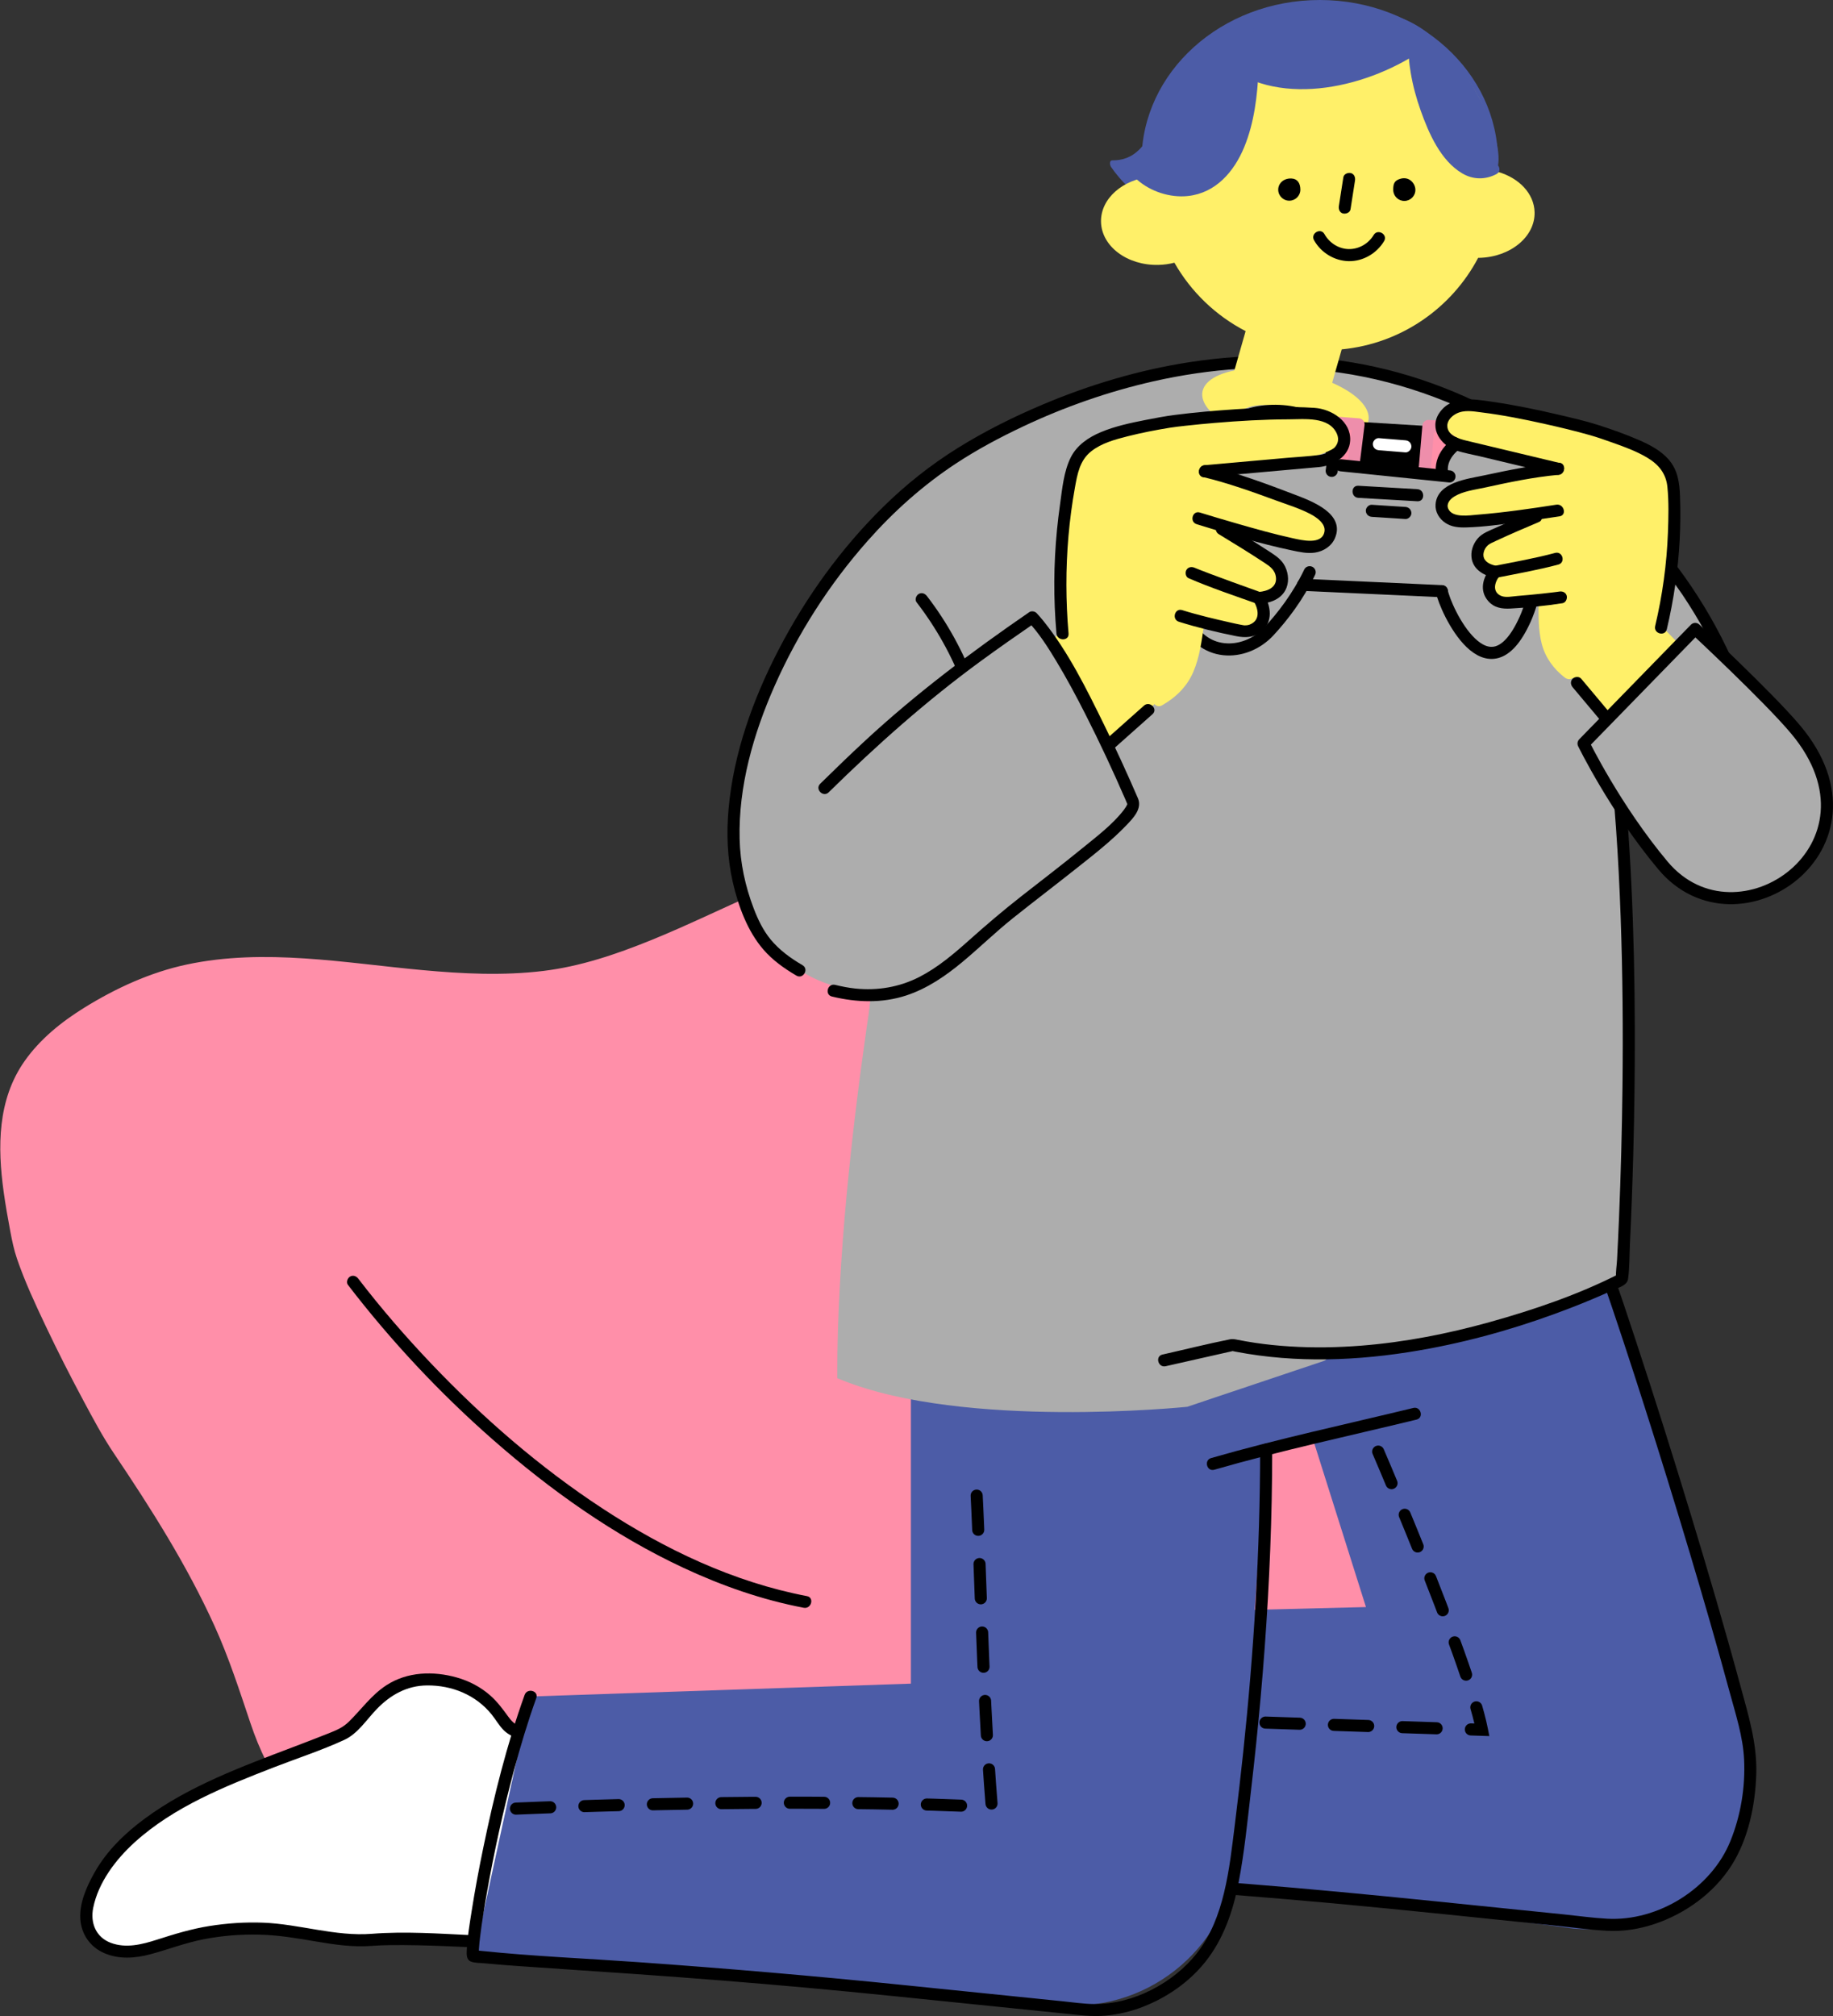 <?xml version="1.0" encoding="UTF-8"?>
<svg id="_レイヤー_2" data-name="レイヤー 2" xmlns="http://www.w3.org/2000/svg" viewBox="0 0 227.571 250.251">
  <rect x="0" y="0" width="227.571" height="250.251" fill="#333333" stroke="none"/>
  <defs>
    <style>
      .cls-1, .cls-2, .cls-3, .cls-4 {
        fill: none;
      }

      .cls-5, .cls-6 {
        fill: #adadad;
      }

      .cls-7 {
        stroke: #ee8eab;
      }

      .cls-7, .cls-8 {
        fill: #ff8fa9;
      }

      .cls-7, .cls-2, .cls-3, .cls-6, .cls-4 {
        stroke-width: 1.5px;
      }

      .cls-7, .cls-6 {
        stroke-linejoin: round;
      }

      .cls-2, .cls-3, .cls-4 {
        stroke-linecap: round;
        stroke-miterlimit: 10;
      }

      .cls-2, .cls-6, .cls-4 {
        stroke: #000;
      }

      .cls-9 {
        fill: #4c5ca7;
      }

      .cls-10 {
        fill: #fff;
      }

      .cls-3 {
        stroke: #adadad;
      }

      .cls-4 {
        stroke-dasharray: 4.252 4.252 4.252 4.252 4.252 4.252;
      }

      .cls-11 {
        fill: #fff069;
      }
    </style>
  </defs>
  <g id="_レイヤー_28" data-name="レイヤー 28">
    <g>
      <g>
        <path class="cls-8" d="M127.244,224.02c-15.216,1.94-24.794,4.503-38.861,10.619-7.125,3.098-32.515,5.695-46.707-6.809-15.163-13.36-4.167-14.515-26.869-47.775-2.781-4.075-11.581-21.08-12.521-25.924-2.781-14.324-3.732-23.322,14.66-31.594,15.735-7.077,34.037.981,51.132-1.347,14.103-1.92,28.331-12.841,42.434-14.761,8.33-1.134,17.883-1.913,24.07,3.779,7.426,6.831,5.732,18.627,6.564,28.683.975,11.784,6.413,23.145,14.979,31.296,6.47,6.156,14.762,10.693,19.305,18.383,4.542,7.69,2.407,20.321-6.388,21.874"/>
        <path class="cls-8" d="M127.244,223.27c-9.038,1.156-17.966,2.844-26.61,5.772-2.186.741-4.351,1.544-6.497,2.394-2.064.817-4.355,1.837-6.245,2.602-2.043.826-4.245,1.282-6.412,1.639-6.534,1.076-13.367,1.066-19.898-.008-7.272-1.196-14.341-3.846-19.882-8.821-2.966-2.664-5.665-5.494-7.447-9.062-.693-1.386-1.182-2.715-1.705-4.273-.574-1.709-1.106-3.432-1.698-5.135-1.894-5.455-4.377-10.669-7.217-15.692-2.299-4.067-4.805-8.016-7.417-11.889-1.472-2.182-2.792-4.431-4.05-6.744-1.613-2.965-3.152-5.971-4.622-9.009-1.331-2.752-2.641-5.533-3.704-8.401-.935-2.523-1.337-5.192-1.753-7.842-.445-2.836-.751-5.733-.499-8.603.225-2.571,1.01-5.054,2.419-7.224,1.717-2.644,4.219-4.694,6.856-6.37,3.832-2.433,8.058-4.405,12.502-5.384,4.621-1.018,9.398-1.048,14.101-.756,9.76.606,19.526,2.673,29.331,1.632,9.462-1.005,18.045-5.519,26.617-9.321,4.276-1.896,8.632-3.697,13.183-4.824,4.214-1.043,8.694-1.515,13.032-1.572,4.135-.054,8.454.455,12.069,2.61,3.457,2.061,5.715,5.431,6.859,9.238,1.18,3.928,1.362,8.077,1.487,12.15.131,4.259.173,8.52.888,12.733,1.527,8.985,5.603,17.516,11.585,24.386,2.965,3.405,6.452,6.237,9.977,9.034,3.459,2.745,6.962,5.512,9.808,8.915,2.376,2.841,4.097,6.044,4.558,9.753.395,3.177.019,6.59-1.466,9.459-1.357,2.623-3.612,4.522-6.55,5.062-.948.174-.546,1.62.399,1.446,6.913-1.273,9.688-8.86,9.198-15.148-.292-3.743-1.652-7.101-3.878-10.107-2.657-3.588-6.064-6.491-9.531-9.265-3.578-2.863-7.236-5.644-10.371-9.006-3.159-3.389-5.801-7.244-7.868-11.389-2.066-4.143-3.533-8.583-4.347-13.141-.768-4.298-.774-8.664-.913-13.015-.132-4.135-.344-8.367-1.557-12.35-1.181-3.879-3.43-7.336-6.831-9.614-3.541-2.371-7.882-3.155-12.075-3.247-2.226-.049-4.452.093-6.665.32-2.187.224-4.387.478-6.541.921-9.524,1.957-18.097,6.951-27.029,10.573-4.302,1.745-8.77,3.264-13.398,3.823-4.97.601-9.997.354-14.968-.103-9.693-.89-19.629-2.755-29.3-.691-4.502.961-8.796,2.932-12.699,5.35-2.832,1.755-5.486,3.887-7.416,6.63-3.376,4.797-3.373,10.659-2.597,16.244.226,1.628.513,3.247.817,4.861.221,1.175.453,2.314.841,3.446.975,2.839,2.252,5.583,3.537,8.291,1.494,3.151,3.073,6.263,4.722,9.336,1.178,2.195,2.357,4.421,3.75,6.49,4.629,6.876,9.088,13.905,12.52,21.47,1.78,3.924,3.088,7.988,4.458,12.064,1.098,3.267,2.52,6.28,4.684,8.984,3.751,4.686,8.634,8.575,14.138,10.97,6.858,2.985,14.448,4.111,21.892,4.079,3.205-.014,6.412-.253,9.58-.745,2.258-.35,4.551-.806,6.689-1.635,2.037-.79,4.024-1.716,6.055-2.526,2.154-.859,4.326-1.673,6.52-2.424,4.199-1.437,8.478-2.628,12.817-3.562,4.55-.98,9.152-1.694,13.767-2.284.944-.121.956-1.622,0-1.5h0Z"/>
      </g>
      <path d="M43.193,159.481c5.343,6.959,11.375,13.402,17.968,19.192,7.158,6.286,15.043,11.897,23.696,15.937,4.763,2.224,9.756,3.97,14.927,4.955.943.18,1.347-1.265.399-1.446-9.127-1.74-17.646-5.81-25.379-10.876-7.785-5.1-14.867-11.259-21.277-17.993-3.189-3.35-6.221-6.856-9.038-10.525-.248-.324-.642-.487-1.026-.269-.318.181-.515.705-.269,1.026h0Z"/>
      <path class="cls-9" d="M216.324,212.201l-26.377-83.504-38.842,12.269,18.483,58.512-45.915,1.136-.667,29.129,72.389,9.653c11.219.807,21.775-5.112,21.775-18.853v-0c.006-.078 0-.154.005-.232.26-2.655.002-5.404-.852-8.109Z"/>
      <polyline class="cls-1" points="151.124 140.966 169.607 199.478 123.692 200.614"/>
      <path class="cls-4" d="M131.614,212.968l52.372,1.744c-1.776-9.052-13.861-36.816-13.861-36.816"/>
      <path d="M194.645,147.154c1.54,3.671,2.85,7.443,4.152,11.204,1.875,5.417,3.66,10.864,5.404,16.324,1.933,6.052,3.81,12.123,5.628,18.211,1.7,5.691,3.354,11.398,4.907,17.131.746,2.753,1.665,5.538,1.799,8.403.159,3.418-.42,6.948-1.712,10.121-2.387,5.864-8.964,9.954-15.278,9.614-1.789-.096-3.581-.351-5.364-.533-1.918-.196-3.837-.391-5.755-.587-3.472-.354-6.943-.708-10.415-1.062-7.688-.785-15.38-1.517-23.083-2.138-6.298-.508-12.601-.952-18.905-1.374-3.814-.255-7.637-.462-11.442-.829-.261-.025-.521-.052-.782-.081-.119-.013-.238-.027-.358-.041-.075-.009-.434-.057-.194-.024l.448.345c.061.13.052.368.062.076.005-.168.005-.337.014-.505.031-.545.093-1.089.158-1.631.212-1.76.502-3.511.809-5.257.903-5.144,2.022-10.256,3.374-15.3.814-3.037,1.72-6.052,2.783-9.012.327-.91-1.122-1.302-1.446-.399-2.728,7.602-4.574,15.549-6.01,23.489-.455,2.517-.905,5.057-1.13,7.608-.043.491-.182,1.223.086,1.676.334.564,1.649.504,2.253.562,5.047.482,10.12.734,15.178,1.08,8.622.589,17.239,1.252,25.845,2.042,9.05.831,18.088,1.798,27.129,2.721,2.241.229,4.495.552,6.743.673,1.982.107,4-.216,5.878-.847,3.83-1.286,7.36-3.83,9.545-7.259,2.105-3.303,2.971-7.548,3.081-11.413.106-3.708-.965-7.197-1.926-10.735-1.943-7.158-4.035-14.276-6.191-21.372-2.234-7.35-4.544-14.678-6.953-21.972-1.847-5.592-3.721-11.184-5.837-16.681-.339-.88-.686-1.757-1.051-2.627-.158-.376-.495-.636-.922-.524-.353.093-.68.549-.524.922h0Z"/>
      <g>
        <path class="cls-10" d="M91.401,214.236c-6.289-.65-24.501,3.484-28.246.079-1.098-.999-2.336-4.52-7.517-5.586-8.46-1.74-10.181,5.311-13.338,6.619-9.868,4.087-24.874,8.243-30.001,17.613-1.229,2.247-2.326,5.088-.938,7.24.997,1.546,3.013,2.157,4.849,2.044s3.576-.815,5.332-1.364c4.484-1.402,9.269-1.832,13.931-1.252,3.555.442,7.087,1.465,10.656,1.157,7.195-.62,36.178,1.769,36.167,1.578"/>
        <path d="M91.401,213.486c-2.293-.227-4.648.038-6.931.254-3.0.283-5.992.639-8.995.894-2.735.232-5.52.44-8.262.196-.933-.083-1.904-.224-2.773-.59-.598-.251-.96-.636-1.359-1.187-.662-.914-1.333-1.82-2.181-2.573-1.203-1.068-2.637-1.821-4.183-2.259-2.913-.825-6.133-.727-8.728.95-1.867,1.207-3.107,2.995-4.668,4.528-.714.702-1.454,1.027-2.426,1.416-1.487.595-2.985,1.163-4.482,1.733-6.331,2.412-12.909,4.818-18.411,8.867-2.484,1.828-4.76,4.023-6.278,6.736-.96,1.715-1.874,3.727-1.751,5.739.115,1.891,1.22,3.476,2.955,4.235,1.837.804,3.838.655,5.735.149,2.219-.592,4.343-1.42,6.607-1.861,2.279-.444,4.605-.63,6.925-.576,2.36.056,4.663.442,6.983.841,2.298.395,4.614.735,6.951.558.753-.057,1.506-.085,2.261-.096,2.217-.032,4.436.035,6.652.116,5.434.2,10.863.535,16.288.886,3.52.228,7.047.558,10.573.676.483.016.903-.014,1.116-.555.353-.898-1.096-1.288-1.446-.399l-.001.002.345-.448c.167-.119.508-.077.168-.094-.159-.008-.319-.011-.478-.018-.552-.026-1.103-.061-1.655-.096-1.876-.118-3.751-.247-5.626-.371-5.22-.346-10.441-.681-15.667-.929-4.139-.196-8.36-.499-12.5-.176-4.544.354-8.971-1.21-13.496-1.381-2.22-.084-4.443.064-6.637.411-2.249.355-4.387,1.01-6.549,1.703-1.844.591-3.839,1.099-5.725.388-1.846-.696-2.557-2.473-2.182-4.338.638-3.173,2.802-6.006,5.15-8.14,4.857-4.411,11.247-6.964,17.282-9.306,2.905-1.127,5.912-2.103,8.745-3.406,1.68-.772,2.782-2.539,4.031-3.829,1.702-1.757,3.742-2.91,6.241-2.931,3.094-.026,6.043,1.171,8.004,3.585.524.645.939,1.409,1.534,1.993.583.572,1.369.907,2.144,1.128,2.248.64,4.722.567,7.033.47,5.624-.236,11.191-1.216,16.813-1.438.949-.037,1.904-.05,2.851.044.96.095.953-1.405,0-1.5h0Z"/>
      </g>
      <path class="cls-9" d="M176.776,136.389l-63.686,3v69.594l-47.231,1.596-6.922,31.795,72.896,6.505c11.219.807,20.969-7.634,21.775-18.853v-0c.006-.08 0-.159.005-.239.123-.906.209-1.825.209-2.765l3.376-47.101,15.499-3.725,4.077-39.808Z"/>
      <path d="M156.449,179.922c-.005,12.551-.78,25.09-2.101,37.569-.313,2.958-.656,5.912-1.025,8.863-.359,2.878-.673,5.779-1.359,8.601-.647,2.664-1.645,5.304-3.358,7.476-1.516,1.922-3.484,3.465-5.662,4.57-2.183,1.108-4.627,1.765-7.082,1.75-1.302-.008-2.607-.206-3.901-.338-1.407-.144-2.814-.287-4.22-.431-5.176-.528-10.351-1.055-15.527-1.583-11.054-1.129-22.122-2.079-33.206-2.861-6.382-.45-12.798-.713-19.163-1.371-.186-.019-.371-.039-.557-.061-.088-.01-.176-.021-.264-.032-.061-.007-.336-.045-.091-.011l.448.345c.061.13.052.368.062.076.005-.168.005-.337.014-.505.031-.545.093-1.089.158-1.631.212-1.76.502-3.511.809-5.257.903-5.144,2.022-10.256,3.374-15.3.814-3.037,1.72-6.052,2.783-9.012.327-.91-1.122-1.302-1.446-.399-2.216,6.176-3.812,12.578-5.139,18.998-.539,2.607-1.029,5.226-1.442,7.856-.253,1.611-.532,3.246-.604,4.878-.022.494-.046,1.126.495,1.359.462.199,1.156.172,1.655.221,1.477.146,2.957.253,4.437.359,4.822.344,9.648.646,14.47.986,6.995.494,13.987,1.043,20.971,1.674,7.104.642,14.198,1.387,21.295,2.111,3.666.374,7.331.747,10.997,1.122,1.65.169,3.289.397,4.95.25,1.603-.142,3.178-.512,4.677-1.096,2.972-1.157,5.705-3.042,7.712-5.536,2.291-2.848,3.48-6.352,4.167-9.901.719-3.713,1.086-7.512,1.524-11.266.455-3.898.862-7.802,1.212-11.711.729-8.146,1.208-16.316,1.372-24.494.042-2.089.062-4.179.063-6.268 0-.965-1.499-.966-1.5,0h0Z"/>
      <polyline class="cls-1" points="113.09 139.389 113.09 208.984 65.859 210.58"/>
      <path class="cls-4" d="M64.057,224.496c16.828-.706,40.558-1.126,59.075-.198-1.282-15.633-1.474-34.656-2.125-42.592"/>
      <path d="M150.762,182.43c8.285-2.391,16.727-4.187,25.102-6.221.937-.228.54-1.674-.399-1.446-8.376,2.035-16.818,3.83-25.102,6.221-.925.267-.532,1.715.399,1.446h0Z"/>
      <path class="cls-5" d="M200.833,159.528c-8.156,3.489-18.915,6.668-36.706,8.686-1.857.211-16.888,5.668-16.888,5.668,0,0-27.438,2.816-42.542-3.319.884-26.797,5.514-67.231,5.514-67.231,0,0,1.608-7.971,1.208-13.589-.967-13.561,5.263-26.69,15.597-35.525,13.225-11.307,46.085-12.767,60.819-.669,19.081,15.668,14.292,104.658,12.999,105.98Z"/>
      <path class="cls-5" d="M211.72,96.744c-7.874-1.808-14.249-8.001-17.782-15.266-1.394-2.866-2.421-6.068-1.907-9.214s2.941-6.146,6.115-6.448c3.71-.353,6.727,2.799,9.042,5.719,3.789,4.78,7.522,9.975,8.389,16.013.243,1.695.244,3.468-.367,5.067s-1.916,3-3.582,3.395"/>
      <path class="cls-5" d="M112.432,121.97c-4.971,2.11-11.037.621-15.049-2.994s-6.097-9.04-6.418-14.431.981-10.766,2.891-15.818c5.991-15.845,21.783-34.417,39.179-39.135,9.261-2.512,5.659,4.239,5.6,11.012-.176,20.191-9.001,40.164-23.812,53.888l-2.392,7.478Z"/>
      <path class="cls-3" d="M164.127,168.214l-16.888,5.668s-27.438,2.816-42.542-3.319c0-27.874,7.245-64.632,7.245-64.632"/>
      <path d="M195.878,73.328c1.935,6.03,2.97,12.345,3.728,18.619.876,7.247,1.338,14.542,1.6,21.835.254,7.065.31,14.137.228,21.207-.063,5.416-.206,10.832-.431,16.244-.071,1.699-.15,3.398-.24,5.096-.04.764-.18,1.585-.134,2.35.002.032-.004.066-.006.099l.371-.647c-5.063,2.574-10.573,4.45-16.029,5.971-5.221,1.455-10.57,2.504-15.977,2.93-2.948.232-5.913.28-8.865.095-1.429-.09-2.856-.231-4.272-.443-.745-.111-1.487-.239-2.226-.385-.314-.062-.595-.12-.91-.057-2.81.562-5.598,1.264-8.393,1.894-.941.212-.543,1.658.399,1.446,1.599-.361,3.197-.722,4.796-1.083l2.971-.671c.226-.051.454-.095.678-.153.016-.004.034-.01.05-.011-.394.025.067.092.212.12.471.091.943.175,1.416.251,7.533,1.221,15.244.747,22.717-.661,6.002-1.13,11.893-2.873,17.584-5.085,1.728-.672,3.441-1.386,5.126-2.159.631-.289,1.74-.567,1.852-1.358.204-1.435.168-2.947.238-4.391.178-3.69.313-7.381.412-11.074.14-5.205.208-10.413.193-15.62-.018-5.939-.142-11.879-.423-17.812-.283-5.989-.719-11.975-1.438-17.928-.64-5.292-1.473-10.586-2.83-15.746-.289-1.099-.605-2.19-.952-3.272-.294-.915-1.742-.524-1.446.399h0Z"/>
      <path d="M218.032,90.215c-2.095-7.688-5.806-14.826-10.722-21.084-4.269-5.434-9.417-10.167-15.102-14.086-6.495-4.477-13.77-7.811-21.488-9.509-7.561-1.664-15.376-1.761-23.015-.585-6.279.967-12.407,2.795-18.255,5.264-3.633,1.534-7.183,3.305-10.535,5.389-3.359,2.088-6.467,4.558-9.285,7.333-5.22,5.14-9.589,11.203-12.959,17.701-3.184,6.139-5.596,12.844-6.217,19.767-.272,3.033-.161,6.123.524,9.098.679,2.949,1.817,6.084,3.827,8.393,1.141,1.311,2.581,2.332,4.074,3.203.835.487,1.591-.808.757-1.295-1.48-.863-2.867-1.867-3.963-3.196-.94-1.14-1.589-2.504-2.11-3.877-1.056-2.78-1.665-5.616-1.737-8.593-.159-6.522,1.709-13.041,4.325-18.961,2.887-6.534,6.807-12.657,11.539-18.008,3.259-3.686,6.917-6.956,11.03-9.66,2.621-1.723,5.408-3.207,8.241-4.547,5.178-2.449,10.623-4.356,16.21-5.624,7.079-1.606,14.41-2.129,21.63-1.287,8.118.947,15.935,3.716,22.941,7.904,5.541,3.313,10.613,7.416,15.007,12.144,5.11,5.499,9.288,11.908,12.003,18.919.71,1.832,1.319,3.701,1.835,5.596.253.93,1.7.535,1.446-.399h0Z"/>
      <path class="cls-9" d="M159.421,2.029c-.28-1.572-2.891,3.95-4.005,6.742-1.114,2.792-1.321,5.446-1.735,8.424-.37,2.659-2.847,6.904-8.121,8.277-1.912.498-5.033-1.047-7.602-4.719-.212-.302-.233-.846.136-.846,2.398,0,4.621-1.253,6.428-7.693,1.317-4.694,9.395-9.014,13.917-10.088"/>
      <ellipse class="cls-9" cx="163.854" cy="20" rx="22.129" ry="20"/>
      <path class="cls-11" d="M185.982,21.338c-.355-11.787-10.144-21.106-21.955-20.845-11.688.258-20.972,9.801-21.006,21.426-3.603.3-6.393,2.728-6.329,5.619.067,3.037,3.254,5.43,7.119,5.344.695-.015,1.363-.112,1.993-.274,2.061,3.621,5.141,6.579,8.842,8.492l-1.396,4.885c-2.752.547-4.359,1.835-3.925,3.513.662,2.557,5.794,5.041,11.462,5.548s9.728-1.155,9.066-3.713c-.362-1.399-2.068-2.774-4.462-3.818l1.186-4.149c7.391-.712,13.654-5.133,16.942-11.364.043-0.0.084.003.127.002,3.865-.085,6.944-2.616,6.877-5.653-.051-2.323-1.931-4.265-4.542-5.013Z"/>
      <g>
        <path d="M170.544,29.171c-.64,1.072-1.832,1.765-3.087,1.746-1.259-.019-2.416-.77-3.022-1.858-.469-.844-1.766-.088-1.295.757.861,1.547,2.542,2.572,4.317,2.601,1.777.029,3.479-.975,4.382-2.489.496-.831-.8-1.586-1.295-.757h0Z"/>
        <path d="M166.78,22.008c-.186,1.19-.371,2.379-.557,3.569-.06.386.098.826.524.923.359.082.858-.109.923-.524.186-1.19.371-2.379.557-3.569.06-.386-.098-.826-.524-.923-.359-.082-.858.109-.923.524h0Z"/>
        <path d="M175.724,23.543c-.013-.759-.75-1.698-1.898-1.343-.726.224-.865.63-.852,1.389s.639,1.365,1.398,1.352,1.365-.639,1.352-1.398Z"/>
        <path d="M161.443,23.513c-.013-.759-.339-1.318-1.098-1.357-1.014-.052-1.664.644-1.652,1.403s.639,1.365,1.398,1.352,1.365-.639,1.352-1.398Z"/>
      </g>
      <path class="cls-9" d="M154.76,8.619c-.128,2.78-.453,5.59-1.356,8.237-.552,1.618-1.358,3.211-2.616,4.396-1.704,1.605-3.949,1.95-6.08,1.308-.611-.184-.839-.279-1.381-.573-.216-.117-.426-.244-.629-.382-.054-.037-.355-.261-.187-.13-.09-.071-.178-.144-.264-.22-.722-.636-1.786.421-1.06,1.06,1.669,1.47,4.083,2.251,6.295,2.015,3.452-.368,5.731-3.014,6.991-6.072,1.249-3.032,1.637-6.39,1.787-9.64.045-.965-1.455-.962-1.5,0h0Z"/>
      <path class="cls-9" d="M175.002,5.404c-.211,1.206-.054,2.449.145,3.646.266,1.595.695,3.165,1.238,4.687.998,2.801,2.472,6.2,5.155,7.784,1.346.795,2.867.811,4.245.089.855-.448.098-1.743-.757-1.295-.929.487-1.818.439-2.691-.065-1.057-.611-1.844-1.636-2.486-2.651-1.594-2.521-2.597-5.472-3.158-8.39-.126-.656-.226-1.316-.269-1.982-.018-.272-.027-.545-.022-.817.003-.126.009-.251.018-.377.017-.235-.004-.046.028-.23.165-.944-1.28-1.349-1.446-.399h0Z"/>
      <polygon points="166.047 72.315 168.657 52.357 177.332 52.89 175.651 72.315 166.047 72.315"/>
      <path class="cls-7" d="M156.54,68.364l1.742-13.623c.2-1.566,2.035-2.697,4.119-2.54l6.265.472-2.397,19.21-5.847-.176c-2.317-.07-4.103-1.608-3.882-3.344Z"/>
      <path class="cls-7" d="M185.627,68.662l1.041-12.061c.156-1.807-1.592-3.368-3.892-3.474l-5.436-.251-1.664,19.225h5.273c2.467,0,4.512-1.503,4.679-3.438Z"/>
      <path class="cls-5" d="M190.525,58.226c-2.701-7.934-9.942-4.758-11.517.22l-12.51-.691c-.114-.946-.328-1.816-.666-2.573-1.833-4.102-10.032-6.53-12.323-3.638-3.916,4.942-8.727,12.691-6.901,22.54,1.857,10.018,10.415,7.104,15.986-1.456l16.413.752c1.457,6.542,7.255,11.668,11.517,1.998,1.73-3.924,2.037-11.169,0-17.152Z"/>
      <g>
        <path class="cls-2" d="M161.775,72.591l17.232.789"/>
        <path class="cls-2" d="M165.333,58.446c.268-1.308-.213-4.233-.59-4.824-2.043-3.198-8.875-3.249-11.245-1.378-4.736,3.737-8.774,17.713-6.283,24.424,1.818,4.899,7.289,4.973,10.344,1.676,1.64-1.77,3.593-4.28,5.036-7.319"/>
        <path class="cls-2" d="M179.955,59.137l-13.457-1.381"/>
        <path class="cls-2" d="M179.007,73.38c.401,2.197,5.728,13.698,10.331,3.513,2.425-5.365,3.148-17.081-.012-21.005-3.451-4.285-10.583-1.323-10.319,2.558"/>
        <path d="M168.643,61.796c2.135.124,4.27.247,6.404.371l.922.053c.964.056.961-1.444,0-1.5-2.135-.124-4.27-.247-6.404-.371l-.922-.053c-.964-.056-.961,1.444,0,1.5h0Z"/>
        <path d="M170.32,64.155c1.211.078,2.423.156,3.634.234l.523.034c.392.025.767-.363.75-.75-.019-.428-.33-.723-.75-.75-1.211-.078-2.423-.156-3.634-.234l-.523-.034c-.392-.025-.767.363-.75.75.019.428.33.723.75.75h0Z"/>
        <path class="cls-10" d="M171.191,55.885c.958.078,1.915.156,2.873.234l.414.034c.392.032.767-.368.75-.75-.019-.433-.33-.716-.75-.75-.958-.078-1.915-.156-2.873-.234l-.414-.034c-.392-.032-.767.368-.75.75.019.433.33.716.75.75h0Z"/>
      </g>
      <path class="cls-11" d="M117.457,89.497c4.669-3.614,9.964-7.651,14.633-11.265-.927-6.435-.198-20.174,3.014-22.857,2.526-2.11,10.376-2.941,13.333-3.409,2.2-.348,18.085-3.497,18.379,2.047.198,3.727-16.959,4.456-16.959,4.456,0,0,17.346,4.447,15.16,8.106-1.879,3.145-9.42-.189-11.508-.63,8.263,5.554,6.102,7.508,2.777,8.281.873,1.908.939,5.155-7.517,3.09.475,3.157-2.097,8.487-4.894,9.599-2.419,2.12-26.45,23.808-26.45,23.808l-7.213-15.831"/>
      <g>
        <path class="cls-11" d="M148.045,77.115c-.275,1.846-.48,3.777-1.186,5.52-.655,1.617-1.862,2.783-3.363,3.63-.841.475-.085,1.771.757,1.295,1.709-.965,3.11-2.326,3.893-4.144.804-1.867,1.049-3.908,1.346-5.903.06-.4-.1-.806-.524-.923-.354-.097-.863.121-.923.524h0Z"/>
        <path d="M132.664,78.638c-.351-4.016-.361-8.057-.013-12.073.175-2.021.442-4.033.801-6.03.304-1.692.598-3.389,2.023-4.515,1.284-1.015,2.95-1.467,4.507-1.861,1.723-.436,3.481-.778,5.235-1.063.607-.098,1.251-.169,1.987-.251,1.201-.133,2.404-.248,3.608-.35,3.051-.257,6.113-.435,9.175-.444,1.919-.005,5.048-.395,5.999,1.81.633,1.467-.965,2.449-2.187,2.612-1.336.178-2.699.241-4.041.361-3.392.303-6.785.606-10.177.908-.954.085-.963,1.585,0,1.5,3.199-.286,6.398-.571,9.597-.857l4.548-.406c1.787-.159,3.798-1.308,3.903-3.283.128-2.396-2.319-3.928-4.441-4.07-3.24-.217-6.527-.041-9.762.173-2.537.167-5.076.385-7.599.71-1.201.155-2.391.381-3.579.615-1.886.37-3.806.774-5.584,1.521-1.512.636-2.953,1.603-3.713,3.105-.895,1.771-1.074,3.954-1.348,5.892-.598,4.218-.827,8.481-.651,12.739.045,1.087.117,2.173.212,3.257.083.954,1.584.963,1.5,0h0Z"/>
        <path d="M151.31,66.302c1.884,1.146,3.768,2.299,5.61,3.511.724.477,1.381.903,1.491,1.845.146,1.256-1.055,1.733-2.126,1.817-.541.042-.968.612-.647,1.128.615.99.859,2.384-.459,2.914-.226.091-.433.109-.673.104-.219-.004.067.015-.093-.008-.077-.011-.153-.025-.229-.039-.446-.08-.889-.179-1.331-.279-2.037-.461-4.094-.941-6.088-1.564-.923-.288-1.318,1.159-.399,1.446,2.317.724,4.722,1.309,7.103,1.783,1.164.231,2.251.197,3.197-.627,1.375-1.197,1.149-3.069.268-4.486l-.647,1.128c1.264-.099,2.627-.498,3.28-1.688.505-.919.429-2.032-.014-2.958-.43-.898-1.225-1.388-2.03-1.914-1.084-.708-2.183-1.393-3.284-2.075-.722-.447-1.444-.892-2.17-1.333-.827-.503-1.581.793-.757,1.295h0Z"/>
        <path d="M149.382,59.216c3.088.745,6.105,1.828,9.083,2.921,1.402.515,2.895.971,4.219,1.666.778.408,1.92,1.19,1.754,2.175-.289,1.714-2.843,1.07-3.955.827-2.323-.508-4.618-1.158-6.902-1.815-1.542-.444-3.081-.898-4.613-1.372-.924-.286-1.319,1.161-.399,1.446,3.884,1.202,7.807,2.407,11.788,3.246.949.2,1.949.431,2.92.279,1.045-.163,2.031-.792,2.457-1.784,1.297-3.021-2.799-4.571-4.878-5.367-3.619-1.386-7.303-2.758-11.076-3.668-.938-.226-1.338,1.219-.399,1.446h0Z"/>
        <path d="M147.565,71.77c2.778,1.2,5.671,2.165,8.521,3.178.911.324,1.303-1.125.399-1.446-1.158-.411-2.313-.828-3.467-1.249-.917-.334-1.833-.671-2.747-1.016-.394-.149-.788-.299-1.181-.453-.167-.066-.334-.132-.501-.199-.072-.029-.143-.059-.215-.088-.135-.056.141.061-.052-.022-.371-.16-.804-.11-1.026.269-.185.316-.105.864.269,1.026h0Z"/>
        <path d="M142.026,87.587c-2.263,2.013-4.525,4.026-6.788,6.038-.317.282-.633.563-.95.845-.723.643.341,1.7,1.06,1.06,2.263-2.013,4.525-4.026,6.788-6.038.317-.282.633-.563.95-.845.723-.643-.341-1.7-1.06-1.06h0Z"/>
      </g>
      <path class="cls-11" d="M217.369,89.168c-3.589-3.728-7.666-7.903-11.255-11.631,1.623-5.462,2.739-17.469.296-20.204-1.922-2.151-8.623-3.871-11.127-4.654-1.864-.582-15.237-5.334-16.198-.565-.646,3.207,14.139,6.023,14.139,6.023,0,0-15.607,1.648-14.178,5.099,1.229,2.966,8.193,1.035,10.059.918-7.873,3.764-6.247,5.734-3.462,6.827-1,1.544-1.47,4.35,6.125,3.636-.814,2.677.738,7.627,3.022,8.947,1.828,2.146,19.905,24.012,19.905,24.012l8.27-12.809"/>
      <g>
        <path class="cls-11" d="M191.018,74.619c.003,1.77-.054,3.602.401,5.329.445,1.691,1.47,3.084,2.841,4.148.32.248.749.312,1.061,0,.259-.259.322-.811,0-1.061-1.212-.941-2.107-2.085-2.481-3.588-.39-1.566-.318-3.227-.321-4.828-.002-.965-1.502-.967-1.5,0h0Z"/>
        <path d="M206.937,78.111c.861-3.633,1.401-7.343,1.598-11.072.096-1.831.11-3.666.039-5.498-.065-1.669-.281-3.217-1.419-4.516-.969-1.107-2.324-1.812-3.651-2.392-1.631-.713-3.316-1.31-5.009-1.855-1.632-.525-3.318-.909-4.986-1.3-2.739-.642-5.5-1.212-8.284-1.614-2.259-.326-4.983-.826-6.506,1.358-1.357,1.946.174,4.122,2.186,4.74.938.288,1.927.461,2.88.689,3.158.755,6.317,1.511,9.475,2.266.938.224,1.338-1.221.399-1.446-2.462-.589-4.924-1.178-7.386-1.767l-4.222-1.01c-.94-.225-2.324-.645-2.365-1.806-.025-.695.558-1.259,1.134-1.551.978-.496,2.087-.276,3.127-.147,2.631.327,5.241.849,7.828,1.427,1.896.423,3.79.875,5.659,1.407.934.266,1.852.594,2.767.918,1.47.52,2.967,1.066,4.311,1.868,1.412.843,2.334,1.962,2.5,3.637.184,1.859.134,3.772.066,5.636-.144,3.921-.682,7.812-1.587,11.629-.222.938,1.223,1.339,1.446.399h0Z"/>
        <path d="M190.341,63.489c-1.577.668-3.152,1.346-4.712,2.054-.755.343-1.607.64-2.161,1.287-.608.71-.924,1.648-.744,2.578.256,1.317,1.51,2.022,2.719,2.297l-.331-1.253c-1.019,1.205-1.486,2.843-.353,4.149.742.855,1.733.995,2.791.934,2.143-.123,4.315-.324,6.437-.661.403-.064.619-.562.524-.922-.113-.427-.524-.587-.922-.524-.119.019-.294.043-.245.036-.184.025-.369.047-.554.069-.437.053-.874.102-1.312.149-1.039.112-2.079.215-3.12.296-.59.046-1.405.23-1.972-.004-1.137-.47-.858-1.701-.213-2.464.342-.405.26-1.119-.331-1.253-.514-.117-1.115-.285-1.454-.726-.227-.296-.257-.648-.189-.944.085-.373.254-.659.531-.912.213-.194.701-.399,1.043-.559,1.756-.819,3.54-1.58,5.324-2.336.376-.159.451-.706.269-1.026-.221-.388-.655-.426-1.026-.269h0Z"/>
        <path d="M193.459,57.444c-3.081.282-6.141.907-9.163,1.555-2.064.443-5.869.853-6.068,3.61-.068.94.461,1.796,1.229,2.304.767.508,1.669.58,2.563.555,2.19-.061,4.383-.372,6.552-.658,1.685-.222,3.368-.458,5.048-.719.951-.148.547-1.593-.399-1.446-3.224.501-6.469.972-9.722,1.236-1.082.087-3.198.45-3.703-.75-.244-.581.177-1.146.776-1.511,1.077-.655,2.483-.819,3.698-1.084,3.028-.66,6.1-1.311,9.19-1.594.953-.087.962-1.588,0-1.5h0Z"/>
        <path d="M193.073,68.631c-2.506.672-5.084,1.124-7.629,1.628-.397.079-.625.552-.524.922.114.414.524.603.922.524,2.544-.504,5.122-.957,7.629-1.628.931-.25.536-1.696-.399-1.446h0Z"/>
        <path d="M195.25,85.307c1.705,2.032,3.41,4.064,5.115,6.097.24.286.479.571.719.857.26.31.792.269,1.06,0,.307-.307.261-.749,0-1.06-1.705-2.032-3.41-4.064-5.115-6.097-.24-.286-.479-.571-.719-.857-.26-.31-.792-.269-1.06,0-.307.307-.261.749,0,1.06h0Z"/>
      </g>
      <path d="M113.791,74.751c2.446,3.175,4.421,6.698,5.814,10.458.332.897,1.782.509,1.446-.399-1.439-3.885-3.435-7.533-5.965-10.816-.249-.323-.642-.487-1.026-.269-.318.181-.516.706-.269,1.026h0Z"/>
      <g>
        <path class="cls-5" d="M102.362,97.81c8.986-8.839,14.455-13.385,25.806-21.182,5.007,5.267,12.485,22.886,12.485,22.886.956,1.624-8.895,8.696-15.647,14.101-6.293,5.037-10.976,11.97-21.517,9.355"/>
        <path d="M102.892,98.34c5.963-5.862,12.168-11.383,18.926-16.318,2.217-1.619,4.466-3.193,6.728-4.747l-.909-.117c1.379,1.463,2.471,3.194,3.506,4.908,1.302,2.155,2.489,4.378,3.628,6.622,1.754,3.455,3.396,6.971,4.94,10.525.098.224.183.458.292.677.029.059-.047-.141-.037-.127.051.069-.006.011.006-.016-.025.056-.029.122-.054.179.066-.151-.093.165-.13.227-.08.132-.188.286-.27.392-1.387,1.8-3.37,3.295-5.133,4.733-2.498,2.036-5.059,3.993-7.597,5.979-2.216,1.734-4.338,3.544-6.437,5.417-1.924,1.717-3.905,3.408-6.213,4.592-2.478,1.27-5.212,1.725-7.976,1.434-.835-.088-1.66-.254-2.476-.452-.937-.228-1.337,1.218-.399,1.446,3.045.74,6.235.855,9.239-.136,2.594-.856,4.849-2.404,6.935-4.134,2.134-1.77,4.114-3.715,6.282-5.445,2.599-2.074,5.246-4.088,7.851-6.154,2.151-1.706,4.364-3.416,6.265-5.406.848-.888,1.975-2.042,1.413-3.345-1.33-3.08-2.73-6.13-4.209-9.141-2.164-4.409-4.412-8.975-7.496-12.827-.277-.346-.566-.683-.871-1.006-.213-.226-.643-.3-.909-.117-7.13,4.901-14.023,10.069-20.377,15.953-1.89,1.75-3.743,3.541-5.58,5.347-.689.678.371,1.738,1.06,1.06h0Z"/>
      </g>
      <path class="cls-6" d="M222.94,90.564c-3.365-4.013-12.477-12.495-12.477-12.495l-13.862,14.222s3.931,8.067,9.861,15.139c9.245,11.026,28.613-2.393,16.478-16.866Z"/>
      <g>
        <path class="cls-9" d="M174.548,2.489c-5.341-2.233-18.298-5.069-23.434,4.63,6.18,6.18,17.114,4.364,24.611-.331.344,7.246,6.267,15.901,9.319,14.976,3.487-1.057-2.574-15.963-10.496-19.275Z"/>
        <path class="cls-9" d="M150.404,4.975c.91-1.148,5.107-2.596,5.107-2.596,0,0,.345,4.518.445,6.019s-.273,2.99-.739,4.407c-.812,2.471-.963,4.804-2.33,6.979-1.043,1.66-3.314,3.328-5.13,3.851-2.352.677-5.082-1.038-5.663-3.557-.471-2.043.34-4.16,1.334-5.97,1.775-3.231,2.971-6.329,5.836-8.505"/>
      </g>
    </g>
  </g>
</svg>